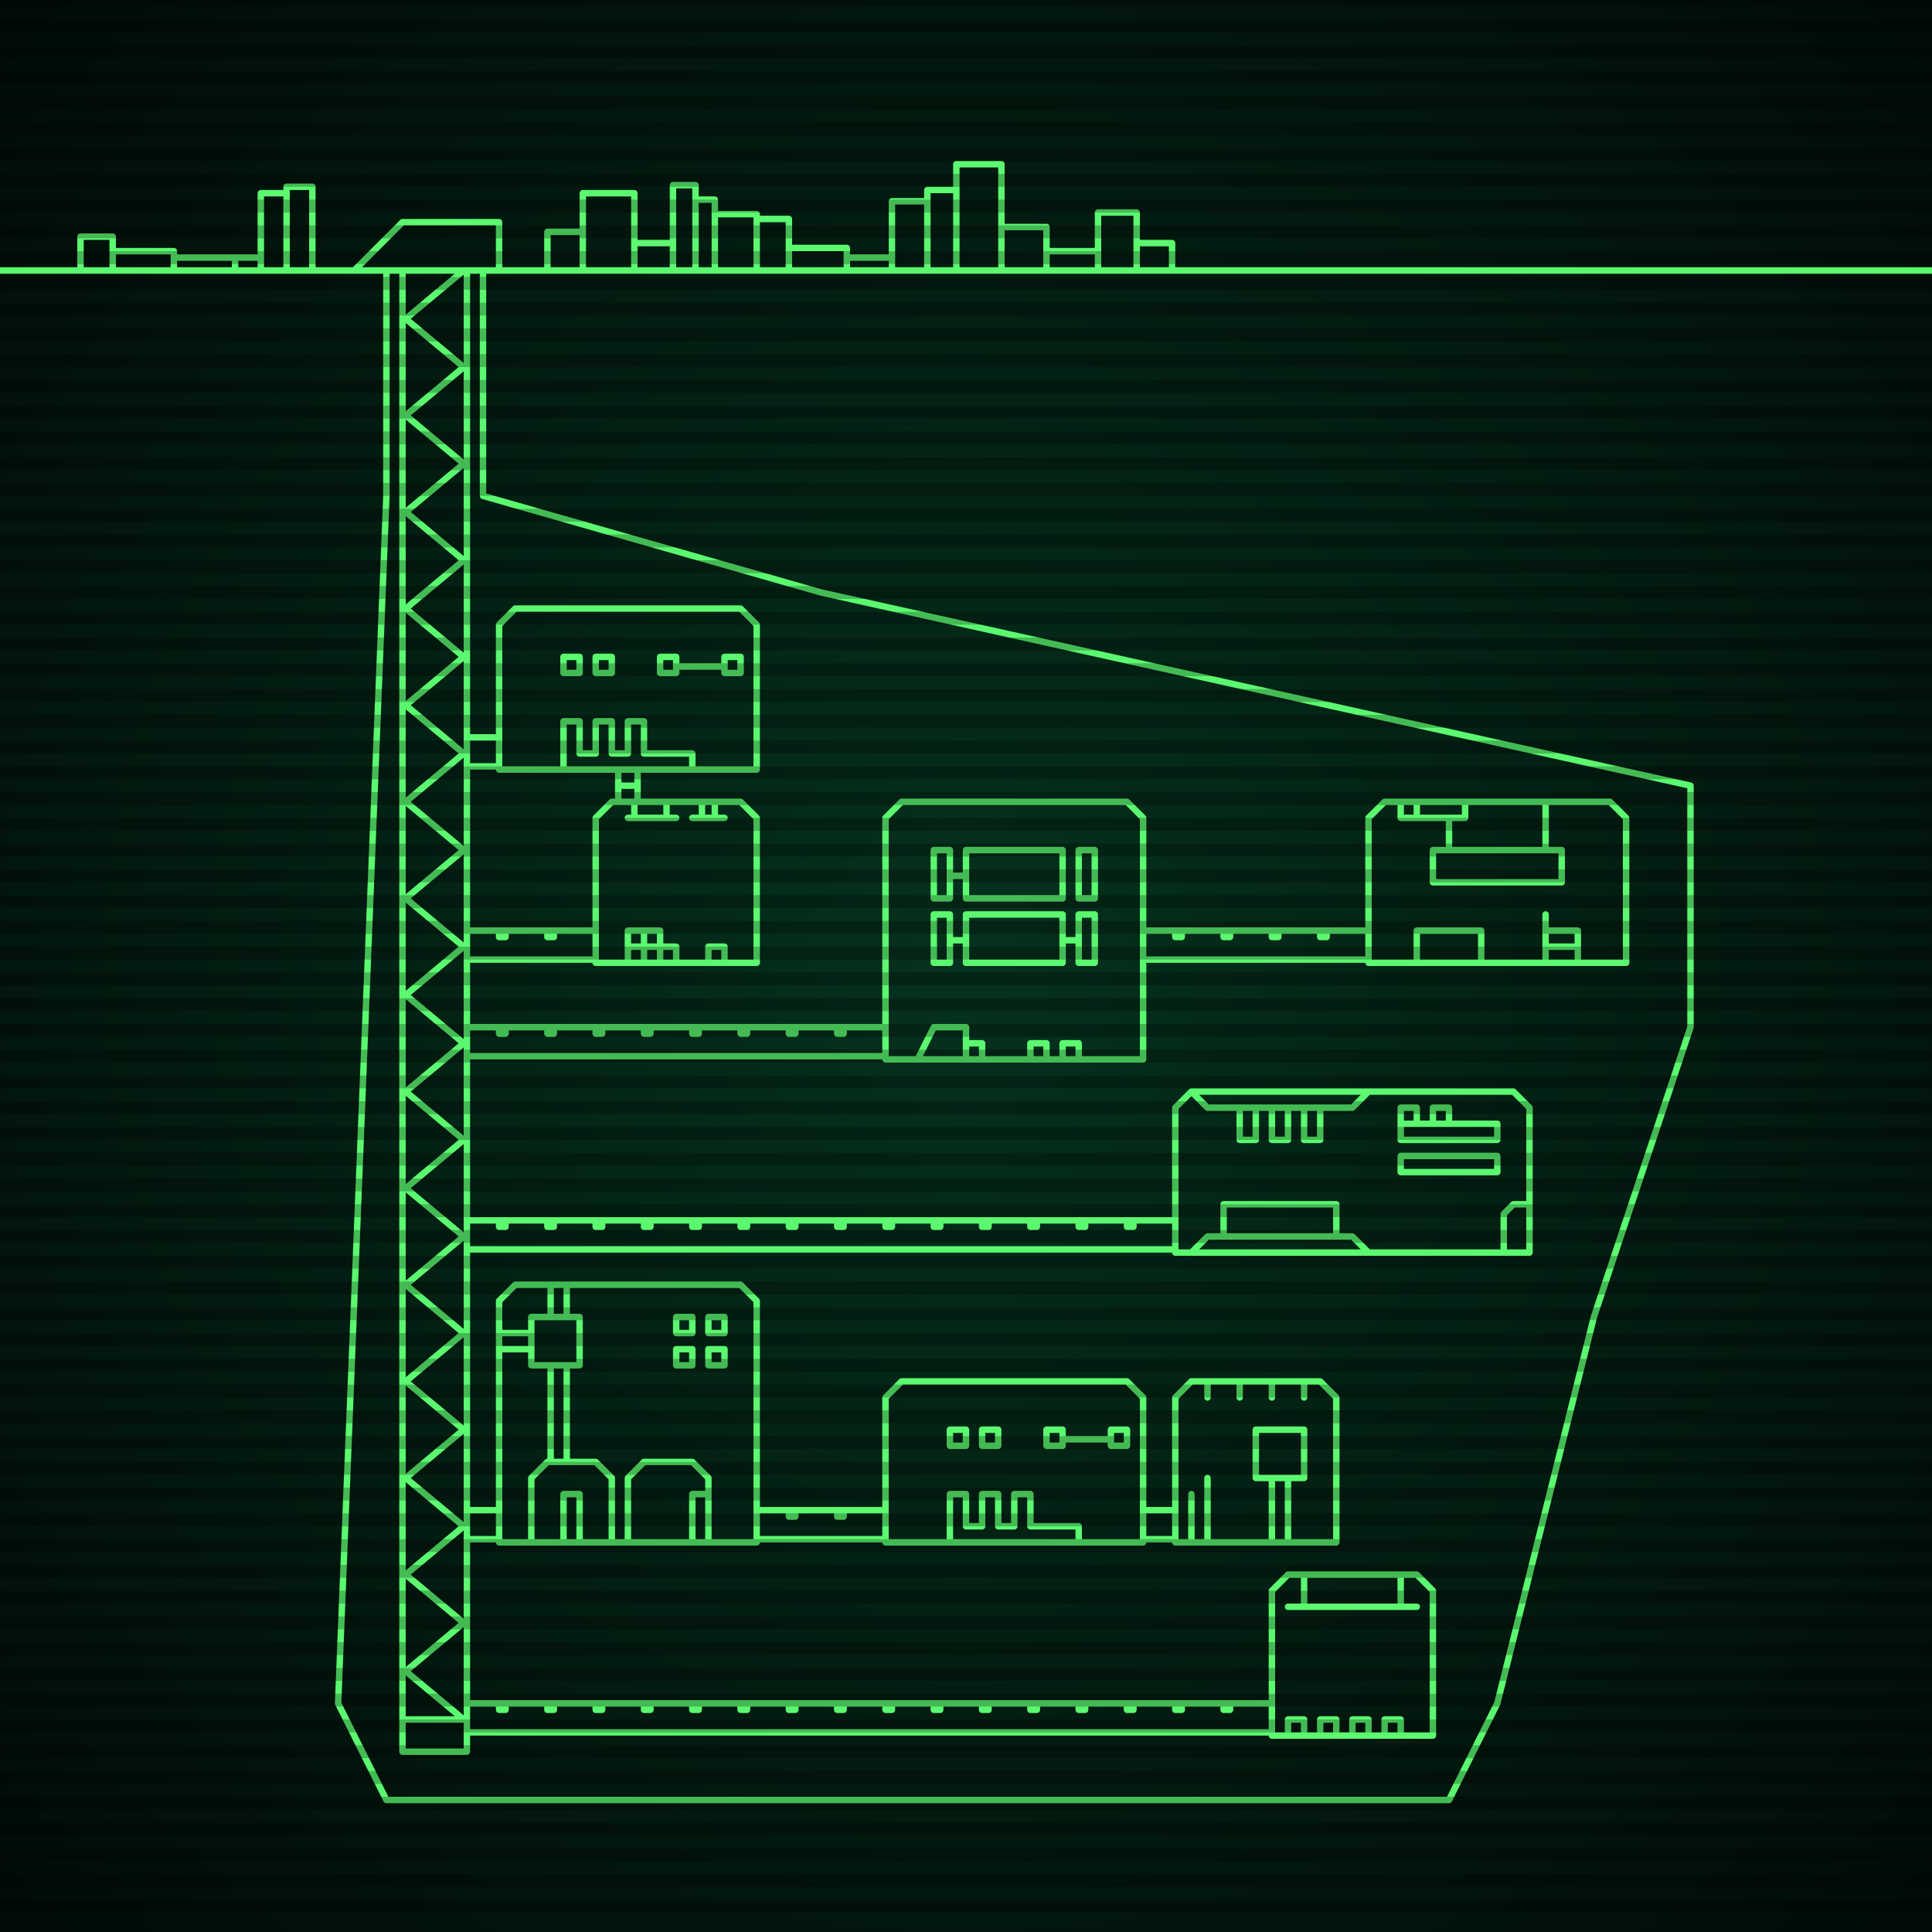 <svg xmlns="http://www.w3.org/2000/svg"
     width="600" height="600"
>

    <defs>
        <radialGradient id="screenGradient"
                        r="100%"
        >
            <stop offset="0%" stop-color="#05321e" />
            <stop offset="90%" stop-color="black" />

        </radialGradient>
    </defs>

    <rect
            fill="url(#screenGradient)"
            width="600" height="600" />


    <g id="monitor" >
        <g id="crt" class="on">
            <g id="terminal">
                <path
                        id="bunker-path"
                        style="fill: none;stroke: #5bf870;stroke-width:2px;stroke-linecap:round;stroke-linejoin:round;stroke-miterlimit:4;stroke-dasharray:none"
                        d="M -40,84 L 640,84 M 370,339 L 470,339 L 475,344 L 475,389 L 365,389 L 365,344 L 370,339 M 370,389 L 375,384 L 420,384 L 425,389 M 380,384 L 380,374 L 415,374 L 415,384 M 370,339 L 375,344 L 420,344 L 425,339 M 385,344 L 385,354 L 390,354 L 390,344 M 395,344 L 395,354 L 400,354 L 400,344 M 405,344 L 405,354 L 410,354 L 410,344 M 435,349 L 435,354 L 465,354 L 465,349 L 435,349 M 435,344 L 435,349 L 440,349 L 440,344 L 435,344 M 445,344 L 445,349 L 450,349 L 450,344 L 445,344 M 435,359 L 435,364 L 465,364 L 465,359 L 435,359 M 475,374 L 470,374 L 467,377 L 467,389 M 475,374 z M 430,249 L 500,249 L 505,254 L 505,299 L 425,299 L 425,254 L 430,249 M 435,249 L 435,254 L 455,254 L 455,249 M 440,249 L 440,254 M 450,254 L 450,264 M 480,249 L 480,264 M 445,264 L 445,274 L 485,274 L 485,264 L 445,264 M 440,299 L 440,289 L 460,289 L 460,299 L 440,299 M 480,299 L 480,284 M 480,294 L 480,294 L 490,294 L 490,299 L 480,299 M 480,289 L 480,289 L 490,289 L 490,294 L 480,294 z M 280,429 L 350,429 L 355,434 L 355,479 L 275,479 L 275,434 L 280,429 M 345,449 L 345,444 L 350,444 L 350,449 L 345,449 M 345,447 L 330,447 M 325,449 L 325,444 L 330,444 L 330,449 L 325,449 M 305,449 L 305,444 L 310,444 L 310,449 L 305,449 M 295,449 L 295,444 L 300,444 L 300,449 L 295,449 M 295,479 L 295,464 L 300,464 L 300,474 L 305,474 L 305,464 L 310,464 L 310,474 L 315,474 L 315,464 L 320,464 L 320,474 L 325,474 L 335,474 L 335,479 z M 280,249 L 350,249 L 355,254 L 355,329 L 275,329 L 275,254 L 280,249 M 300,299 L 300,284 L 330,284 L 330,299 L 300,299 M 295,292 L 300,292 M 290,299 L 290,284 L 295,284 L 295,299 L 290,299 M 330,292 L 335,292 M 335,299 L 335,284 L 340,284 L 340,299 L 335,299 M 300,279 L 300,264 L 330,264 L 330,279 L 300,279 M 295,272 L 300,272 M 290,279 L 290,264 L 295,264 L 295,279 L 290,279 M 330,292 L 335,292 M 335,279 L 335,264 L 340,264 L 340,279 L 335,279 M 285,329 L 290,319 L 300,319 L 300,329 M 300,324 L 305,324 L 305,329 M 320,329 L 320,324 L 325,324 L 325,329 M 330,329 L 330,324 L 335,324 L 335,329 z M 160,399 L 230,399 L 235,404 L 235,479 L 155,479 L 155,404 L 160,399 M 165,479 L 165,459 L 170,454 L 185,454 L 190,459 L 190,479 M 175,479 L 175,464 L 180,464 L 180,479 M 195,479 L 195,459 L 200,454 L 215,454 L 220,459 L 220,479 M 215,479 L 215,464 L 220,464 L 220,479 M 171,454 L 171,424 M 176,454 L 176,424 M 165,424 L 180,424 L 180,409 L 165,409 L 165,424 M 155,419 L 165,419 M 155,414 L 165,414 M 171,409 L 171,399 M 176,409 L 176,399 M 215,424 L 210,424 L 210,419 L 215,419 L 215,424 M 215,414 L 210,414 L 210,409 L 215,409 L 215,414 M 225,424 L 220,424 L 220,419 L 225,419 L 225,424 M 225,414 L 220,414 L 220,409 L 225,409 L 225,414 z M 370,429 L 410,429 L 415,434 L 415,479 L 365,479 L 365,434 L 370,429 M 370,479 L 370,464 M 375,479 L 375,459 M 405,429 L 405,434 M 395,429 L 395,434 M 385,429 L 385,434 M 375,429 L 375,434 M 390,459 L 390,444 L 405,444 L 405,459 L 390,459 M 395,459 L 395,479 M 400,459 L 400,479 z M 400,489 L 440,489 L 445,494 L 445,539 L 395,539 L 395,494 L 400,489 M 400,499 L 440,499 M 405,489 L 405,499 M 435,489 L 435,499 M 400,539 L 400,534 L 405,534 L 405,539 M 410,539 L 410,534 L 415,534 L 415,539 M 420,539 L 420,534 L 425,534 L 425,539 M 430,539 L 430,534 L 435,534 L 435,539 z M 160,189 L 230,189 L 235,194 L 235,239 L 155,239 L 155,194 L 160,189 M 225,209 L 225,204 L 230,204 L 230,209 L 225,209 M 225,207 L 210,207 M 205,209 L 205,204 L 210,204 L 210,209 L 205,209 M 185,209 L 185,204 L 190,204 L 190,209 L 185,209 M 175,209 L 175,204 L 180,204 L 180,209 L 175,209 M 175,239 L 175,224 L 180,224 L 180,234 L 185,234 L 185,224 L 190,224 L 190,234 L 195,234 L 195,224 L 200,224 L 200,234 L 205,234 L 215,234 L 215,239 z M 190,249 L 230,249 L 235,254 L 235,299 L 185,299 L 185,254 L 190,249 M 197,249 L 197,254 M 207,254 M 207,254 L 207,249 M 195,254 L 210,254 M 197,249 L 197,254 M 207,254 L 207,249 M 215,254 L 225,254 M 218,249 L 218,254 M 222,249 L 222,254 M 195,299 L 195,294 L 200,294 L 200,294 L 200,299 M 200,299 L 200,294 L 205,294 L 205,294 L 205,299 M 210,299 L 210,294 L 205,294 L 205,294 L 205,299 M 195,289 L 195,294 L 200,294 L 200,289 L 195,289 M 200,289 L 200,294 L 205,294 L 205,289 L 200,289 M 220,299 L 220,294 L 225,294 L 225,299 L 220,299 z M 110,84 L 125,69 L 155,69 L 155,84 M 125,84 L 125,544 L 145,544 L 145,84 M 125,84 L 144,84 L 126,99 L 144,114 L 126,129 L 144,144 L 126,159 L 144,174 L 126,189 L 144,204 L 126,219 L 144,234 L 126,249 L 144,264 L 126,279 L 144,294 L 126,309 L 144,324 L 126,339 L 144,354 L 126,369 L 144,384 L 126,399 L 144,414 L 126,429 L 144,444 L 126,459 L 144,474 L 126,489 L 144,504 L 126,519 L 144,534 L 126,534 M 365,379 L 145,379 M 145,388 L 365,388 M 350,379 L 350,381 L 352,381 L 352,379 M 335,379 L 335,381 L 337,381 L 337,379 M 320,379 L 320,381 L 322,381 L 322,379 M 305,379 L 305,381 L 307,381 L 307,379 M 290,379 L 290,381 L 292,381 L 292,379 M 275,379 L 275,381 L 277,381 L 277,379 M 260,379 L 260,381 L 262,381 L 262,379 M 245,379 L 245,381 L 247,381 L 247,379 M 230,379 L 230,381 L 232,381 L 232,379 M 215,379 L 215,381 L 217,381 L 217,379 M 200,379 L 200,381 L 202,381 L 202,379 M 185,379 L 185,381 L 187,381 L 187,379 M 170,379 L 170,381 L 172,381 L 172,379 M 155,379 L 155,381 L 157,381 L 157,379 M 425,289 L 355,289 M 355,298 L 425,298 M 410,289 L 410,291 L 412,291 L 412,289 M 395,289 L 395,291 L 397,291 L 397,289 M 380,289 L 380,291 L 382,291 L 382,289 M 365,289 L 365,291 L 367,291 L 367,289 M 275,469 L 235,469 M 235,478 L 275,478 M 260,469 L 260,471 L 262,471 L 262,469 M 245,469 L 245,471 L 247,471 L 247,469 M 275,319 L 145,319 M 145,328 L 275,328 M 260,319 L 260,321 L 262,321 L 262,319 M 245,319 L 245,321 L 247,321 L 247,319 M 230,319 L 230,321 L 232,321 L 232,319 M 215,319 L 215,321 L 217,321 L 217,319 M 200,319 L 200,321 L 202,321 L 202,319 M 185,319 L 185,321 L 187,321 L 187,319 M 170,319 L 170,321 L 172,321 L 172,319 M 155,319 L 155,321 L 157,321 L 157,319 M 155,469 L 145,469 M 145,478 L 155,478 M 365,469 L 355,469 M 355,478 L 365,478 M 395,529 L 145,529 M 145,538 L 395,538 M 380,529 L 380,531 L 382,531 L 382,529 M 365,529 L 365,531 L 367,531 L 367,529 M 350,529 L 350,531 L 352,531 L 352,529 M 335,529 L 335,531 L 337,531 L 337,529 M 320,529 L 320,531 L 322,531 L 322,529 M 305,529 L 305,531 L 307,531 L 307,529 M 290,529 L 290,531 L 292,531 L 292,529 M 275,529 L 275,531 L 277,531 L 277,529 M 260,529 L 260,531 L 262,531 L 262,529 M 245,529 L 245,531 L 247,531 L 247,529 M 230,529 L 230,531 L 232,531 L 232,529 M 215,529 L 215,531 L 217,531 L 217,529 M 200,529 L 200,531 L 202,531 L 202,529 M 185,529 L 185,531 L 187,531 L 187,529 M 170,529 L 170,531 L 172,531 L 172,529 M 155,529 L 155,531 L 157,531 L 157,529 M 155,229 L 145,229 M 145,238 L 155,238 M 192,239 L 192,249 M 198,249 L 198,239 M 192,244 L 198,244 M 185,289 L 145,289 M 145,298 L 185,298 M 170,289 L 170,291 L 172,291 L 172,289 M 155,289 L 155,291 L 157,291 L 157,289 z M 135,559 L 450,559 L 465,529 L 495,409 L 525,319 M 150,84 L 150,154 L 255,184 L 525,244 L 525,319 M 135,559 L 120,559 L 105,529 M 120,84 L 120,154 L 105,529 M 25,84 L 25,73.5 L 35,73.5 L 35,84 M 35,84 L 35,78 L 54,78 L 54,84 M 54,84 L 54,80 L 73,80 L 73,84 M 73,84 L 73,80 L 81,80 L 81,84 M 81,84 L 81,60 L 89,60 L 89,84 M 89,84 L 89,58 L 97,58 L 97,84 M 170,84 L 170,72 L 181,72 L 181,84 M 181,84 L 181,60 L 197,60 L 197,84 M 197,84 L 197,75.5 L 209,75.5 L 209,84 M 209,84 L 209,57.5 L 216,57.5 L 216,84 M 216,84 L 216,62 L 222,62 L 222,84 M 222,84 L 222,66.5 L 235,66.5 L 235,84 M 235,84 L 235,68 L 245,68 L 245,84 M 245,84 L 245,77 L 263,77 L 263,84 M 263,84 L 263,80 L 277,80 L 277,84 M 277,84 L 277,62.5 L 288,62.5 L 288,84 M 288,84 L 288,59 L 297,59 L 297,84 M 297,84 L 297,51 L 311,51 L 311,84 M 311,84 L 311,70.5 L 325,70.5 L 325,84 M 325,84 L 325,78 L 341,78 L 341,84 M 341,84 L 341,66 L 353,66 L 353,84 M 353,84 L 353,75.5 L 364,75.5 L 364,84 "

                />
            </g>
        </g>
    </g>

    <g id="stripes"
    >
        <path
                id="stripe-path"
                style="stroke: rgba(0, 0, 0, 0.25);stroke-width:4px;"
                d="M 0,0 L 600,0 M 0,8 L 600,8 M 0,16 L 600,16 M 0,24 L 600,24 M 0,32 L 600,32 M 0,40 L 600,40 M 0,48 L 600,48 M 0,56 L 600,56 M 0,64 L 600,64 M 0,72 L 600,72 M 0,80 L 600,80 M 0,88 L 600,88 M 0,96 L 600,96 M 0,104 L 600,104 M 0,112 L 600,112 M 0,120 L 600,120 M 0,128 L 600,128 M 0,136 L 600,136 M 0,144 L 600,144 M 0,152 L 600,152 M 0,160 L 600,160 M 0,168 L 600,168 M 0,176 L 600,176 M 0,184 L 600,184 M 0,192 L 600,192 M 0,200 L 600,200 M 0,208 L 600,208 M 0,216 L 600,216 M 0,224 L 600,224 M 0,232 L 600,232 M 0,240 L 600,240 M 0,248 L 600,248 M 0,256 L 600,256 M 0,264 L 600,264 M 0,272 L 600,272 M 0,280 L 600,280 M 0,288 L 600,288 M 0,296 L 600,296 M 0,304 L 600,304 M 0,312 L 600,312 M 0,320 L 600,320 M 0,328 L 600,328 M 0,336 L 600,336 M 0,344 L 600,344 M 0,352 L 600,352 M 0,360 L 600,360 M 0,368 L 600,368 M 0,376 L 600,376 M 0,384 L 600,384 M 0,392 L 600,392 M 0,400 L 600,400 M 0,408 L 600,408 M 0,416 L 600,416 M 0,424 L 600,424 M 0,432 L 600,432 M 0,440 L 600,440 M 0,448 L 600,448 M 0,456 L 600,456 M 0,464 L 600,464 M 0,472 L 600,472 M 0,480 L 600,480 M 0,488 L 600,488 M 0,496 L 600,496 M 0,504 L 600,504 M 0,512 L 600,512 M 0,520 L 600,520 M 0,528 L 600,528 M 0,536 L 600,536 M 0,544 L 600,544 M 0,552 L 600,552 M 0,560 L 600,560 M 0,568 L 600,568 M 0,576 L 600,576 M 0,584 L 600,584 M 0,592 L 600,592 z"
        />
    </g>
</svg>